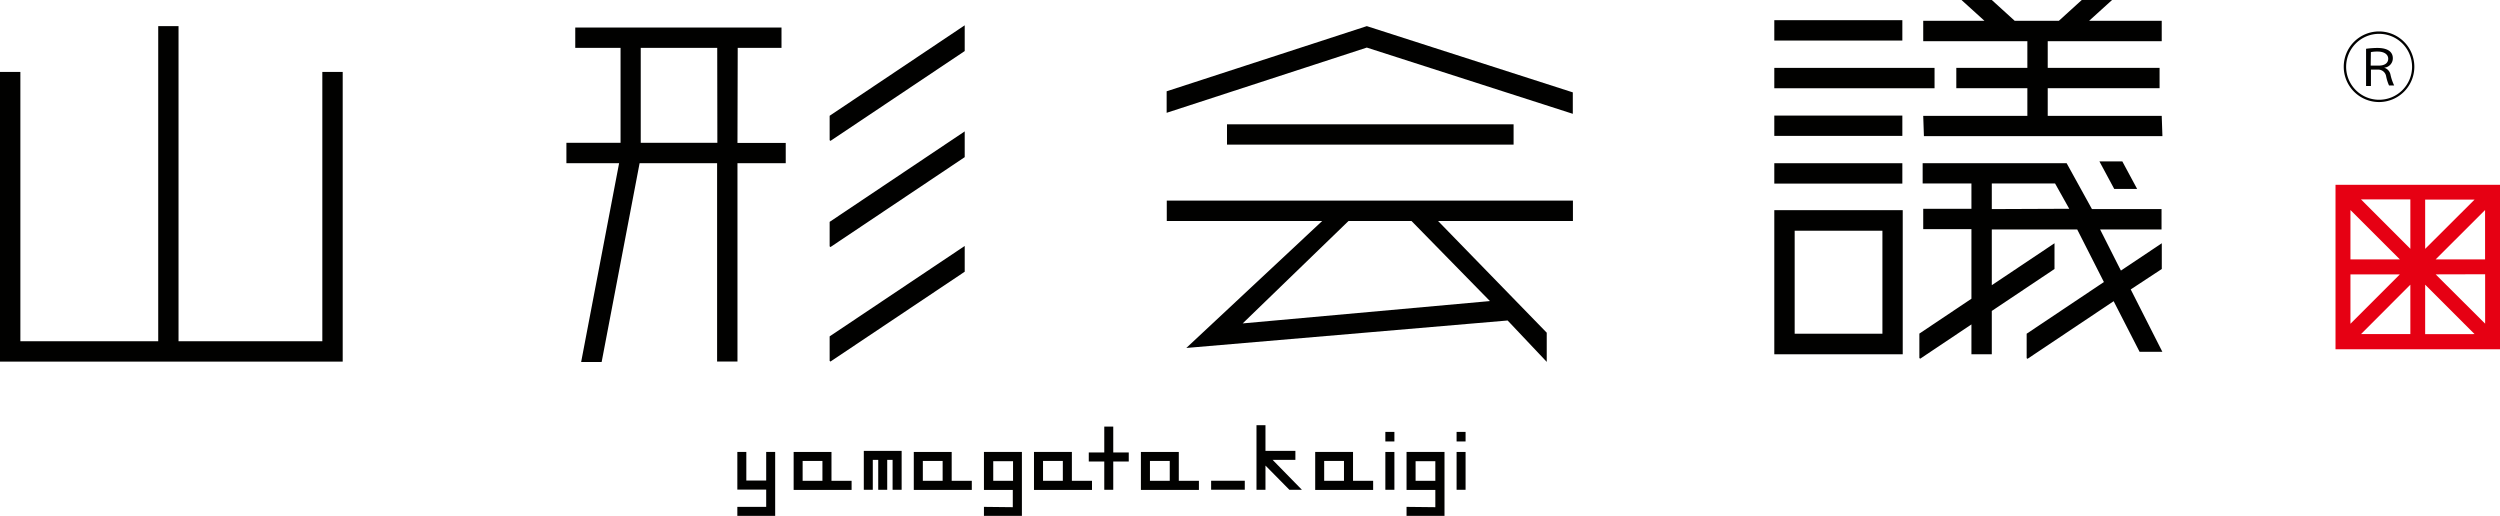 <svg xmlns="http://www.w3.org/2000/svg" viewBox="0 0 395.17 81.54"><defs><style>.cls-1{fill:#e60013;}.cls-2{fill:#010100;}</style></defs><g id="レイヤー_2" data-name="レイヤー 2"><g id="レイヤー_1-2" data-name="レイヤー 1"><path class="cls-1" d="M395.17,53.89V29.21h-26v26h26Zm-23.64-2.71V43.37h7.81ZM381,45v7.81h-7.8Zm-7.8-13.48H381v7.81ZM371.53,41v-7.8l7.81,7.8Zm21.29,2.35v7.81L385,43.37ZM385,41l7.81-7.8V41Zm-1.66-1.66V31.55h7.81Zm0,13.48V45l7.81,7.81Z"/><polygon class="cls-2" points="50.95 53.94 28.22 53.94 28.22 4.13 25.01 4.13 25.01 53.94 3.22 53.94 3.22 11.37 0 11.37 0 57.16 54.17 57.16 54.17 11.37 50.95 11.37 50.95 53.94"/><rect class="cls-2" x="193.95" y="19.65" width="45.3" height="3.21"/><path class="cls-2" d="M184.43,34.93H209L187.52,55l50.79-4.34,6.18,6.54V52.59L227.31,34.93h21.32V31.71h-64.2Zm38.68,0,12.4,12.66-39.08,3.53,16.73-16.19Z"/><polygon class="cls-2" points="248.61 17.99 248.61 14.6 216.05 4.13 184.41 14.43 184.41 17.83 216.05 7.52 248.61 17.99"/><rect class="cls-2" x="280.46" y="3.19" width="20.24" height="3.22"/><rect class="cls-2" x="280.46" y="18.27" width="20.24" height="3.21"/><rect class="cls-2" x="280.46" y="25.8" width="20.24" height="3.22"/><rect class="cls-2" x="280.46" y="10.73" width="25.33" height="3.22"/><path class="cls-2" d="M280.46,56h20.3V33.22h-20.3Zm3.22-19.53h13.87V52.75H283.68Z"/><polygon class="cls-2" points="320.46 10.53 320.46 10.73 309.23 10.73 309.23 13.94 320.46 13.94 320.46 18.31 304 18.31 304.11 21.52 341.81 21.52 341.7 18.31 323.68 18.31 323.68 13.94 341.36 13.94 341.36 10.73 323.68 10.73 323.68 10.53 323.68 6.51 341.7 6.51 341.7 3.29 332.57 3.29 330.22 3.29 333.85 0 329.06 0 325.44 3.29 318.46 3.29 314.84 0 310.05 0 313.68 3.29 313.36 3.29 304 3.29 304 6.51 320.46 6.51 320.46 10.53"/><path class="cls-2" d="M341.71,42.52V38.45l-6.46,4.32-.29-.56-3-5.94h9.71V33.05h-11l-4-7.25H303.91V29h7.71v4H304v3.22h7.62v11l-8.23,5.51v3.86l.13.11,8.1-5.42V56h3.22V49.15l9.91-6.63V38.45l-9.91,6.63V36.27h13.5l3.87,7.62.35.69-12.21,8.17v3.86l.13.11,13.62-9.11,4.1,8,3.6,0-5-9.86Zm-26.87-9.47V29h10l2.24,4Z"/><polygon class="cls-2" points="334.19 29.86 337.81 29.86 335.47 25.51 331.85 25.51 334.19 29.86"/><polygon class="cls-2" points="131.14 22.16 131.27 22.27 152.49 8.07 152.49 4 131.14 18.3 131.14 22.16"/><polygon class="cls-2" points="131.14 38.94 131.27 39.05 152.49 24.84 152.49 20.77 131.14 35.07 131.14 38.94"/><polygon class="cls-2" points="131.14 57.04 131.27 57.15 152.49 42.95 152.49 38.88 131.14 53.17 131.14 57.04"/><path class="cls-2" d="M116.61,7.57h6.92V4.35H90.93V7.57h7.16v15H89.53V25.8h8.33l-6,31.42H95.1l6-31.42h12.25V57.15h3.22V25.8h7.63V22.59h-7.63Zm-3.22,15H101.28l0-15h12.09Z"/><rect class="cls-2" x="191.44" y="75.99" width="5.32" height="1.42"/><rect class="cls-2" x="218.98" y="71.44" width="1.43" height="5.98"/><rect class="cls-2" x="218.98" y="68.27" width="1.43" height="1.51"/><rect class="cls-2" x="230.24" y="71.44" width="1.42" height="5.98"/><rect class="cls-2" x="230.24" y="68.27" width="1.42" height="1.51"/><polygon class="cls-2" points="142.52 77.42 142.52 71.27 136.54 71.27 136.54 77.42 137.96 77.42 137.96 72.69 138.82 72.69 138.82 77.42 140.24 77.42 140.24 72.69 141.09 72.69 141.09 77.42 142.52 77.42"/><polygon class="cls-2" points="178.42 71.52 175.97 71.52 175.97 67.43 174.55 67.43 174.55 71.52 172.1 71.52 172.1 72.95 174.55 72.95 174.55 77.42 175.97 77.42 175.97 72.95 178.42 72.95 178.42 71.52"/><polygon class="cls-2" points="205.79 77.42 201.16 72.69 204.76 72.69 204.76 71.27 200.03 71.27 200.03 67.21 198.61 67.21 198.61 77.42 200.03 77.42 200.03 73.59 203.81 77.42 205.79 77.42"/><path class="cls-2" d="M222.33,80.12v1.42h6V71.44h-6v6h4.55v2.73ZM223.76,76v-3.1h3.12V76Z"/><path class="cls-2" d="M155.53,80.12v1.42h6V71.44h-6v6h4.56v2.73ZM157,76v-3.1h3.13V76Z"/><polygon class="cls-2" points="116.55 71.44 116.55 77.39 121.11 77.39 121.11 80.12 116.55 80.12 116.55 81.54 122.53 81.54 122.53 71.44 121.11 71.44 121.11 75.96 117.97 75.96 117.97 71.44 116.55 71.44"/><path class="cls-2" d="M207.89,71.44v6h9.16V76h-3.18V71.44ZM212.44,76h-3.13V72.86h3.13Z"/><path class="cls-2" d="M125.45,71.44v6h9.16V76h-3.18V71.44ZM130,76h-3.13V72.86H130Z"/><path class="cls-2" d="M144.44,71.44v6h9.17V76h-3.18V71.44ZM149,76h-3.13V72.86H149Z"/><path class="cls-2" d="M163.44,71.44v6h9.17V76h-3.18V71.44ZM168,76h-3.13V72.86H168Z"/><path class="cls-2" d="M180.34,71.44v6h9.17V76h-3.18V71.44ZM184.9,76h-3.13V72.86h3.13Z"/><path class="cls-2" d="M376.05,16.13a5.58,5.58,0,1,1,5.58-5.58A5.58,5.58,0,0,1,376.05,16.13Zm-5.2-5.58a5.21,5.21,0,1,0,5.2-5.2A5.2,5.2,0,0,0,370.85,10.55ZM374,7.71a13.76,13.76,0,0,1,1.78-.13c2,0,2.45.89,2.45,1.62a1.49,1.49,0,0,1-1.38,1.5v0a1.42,1.42,0,0,1,1,1.06,7.78,7.78,0,0,0,.59,1.75h-.81a6.68,6.68,0,0,1-.46-1.46A1.27,1.27,0,0,0,375.93,11h-1.16v2.59H374Zm.73,2.66H376c1,0,1.5-.44,1.5-1.09s-.6-1.13-1.66-1.13a4.83,4.83,0,0,0-1.08.09Z"/></g></g></svg>